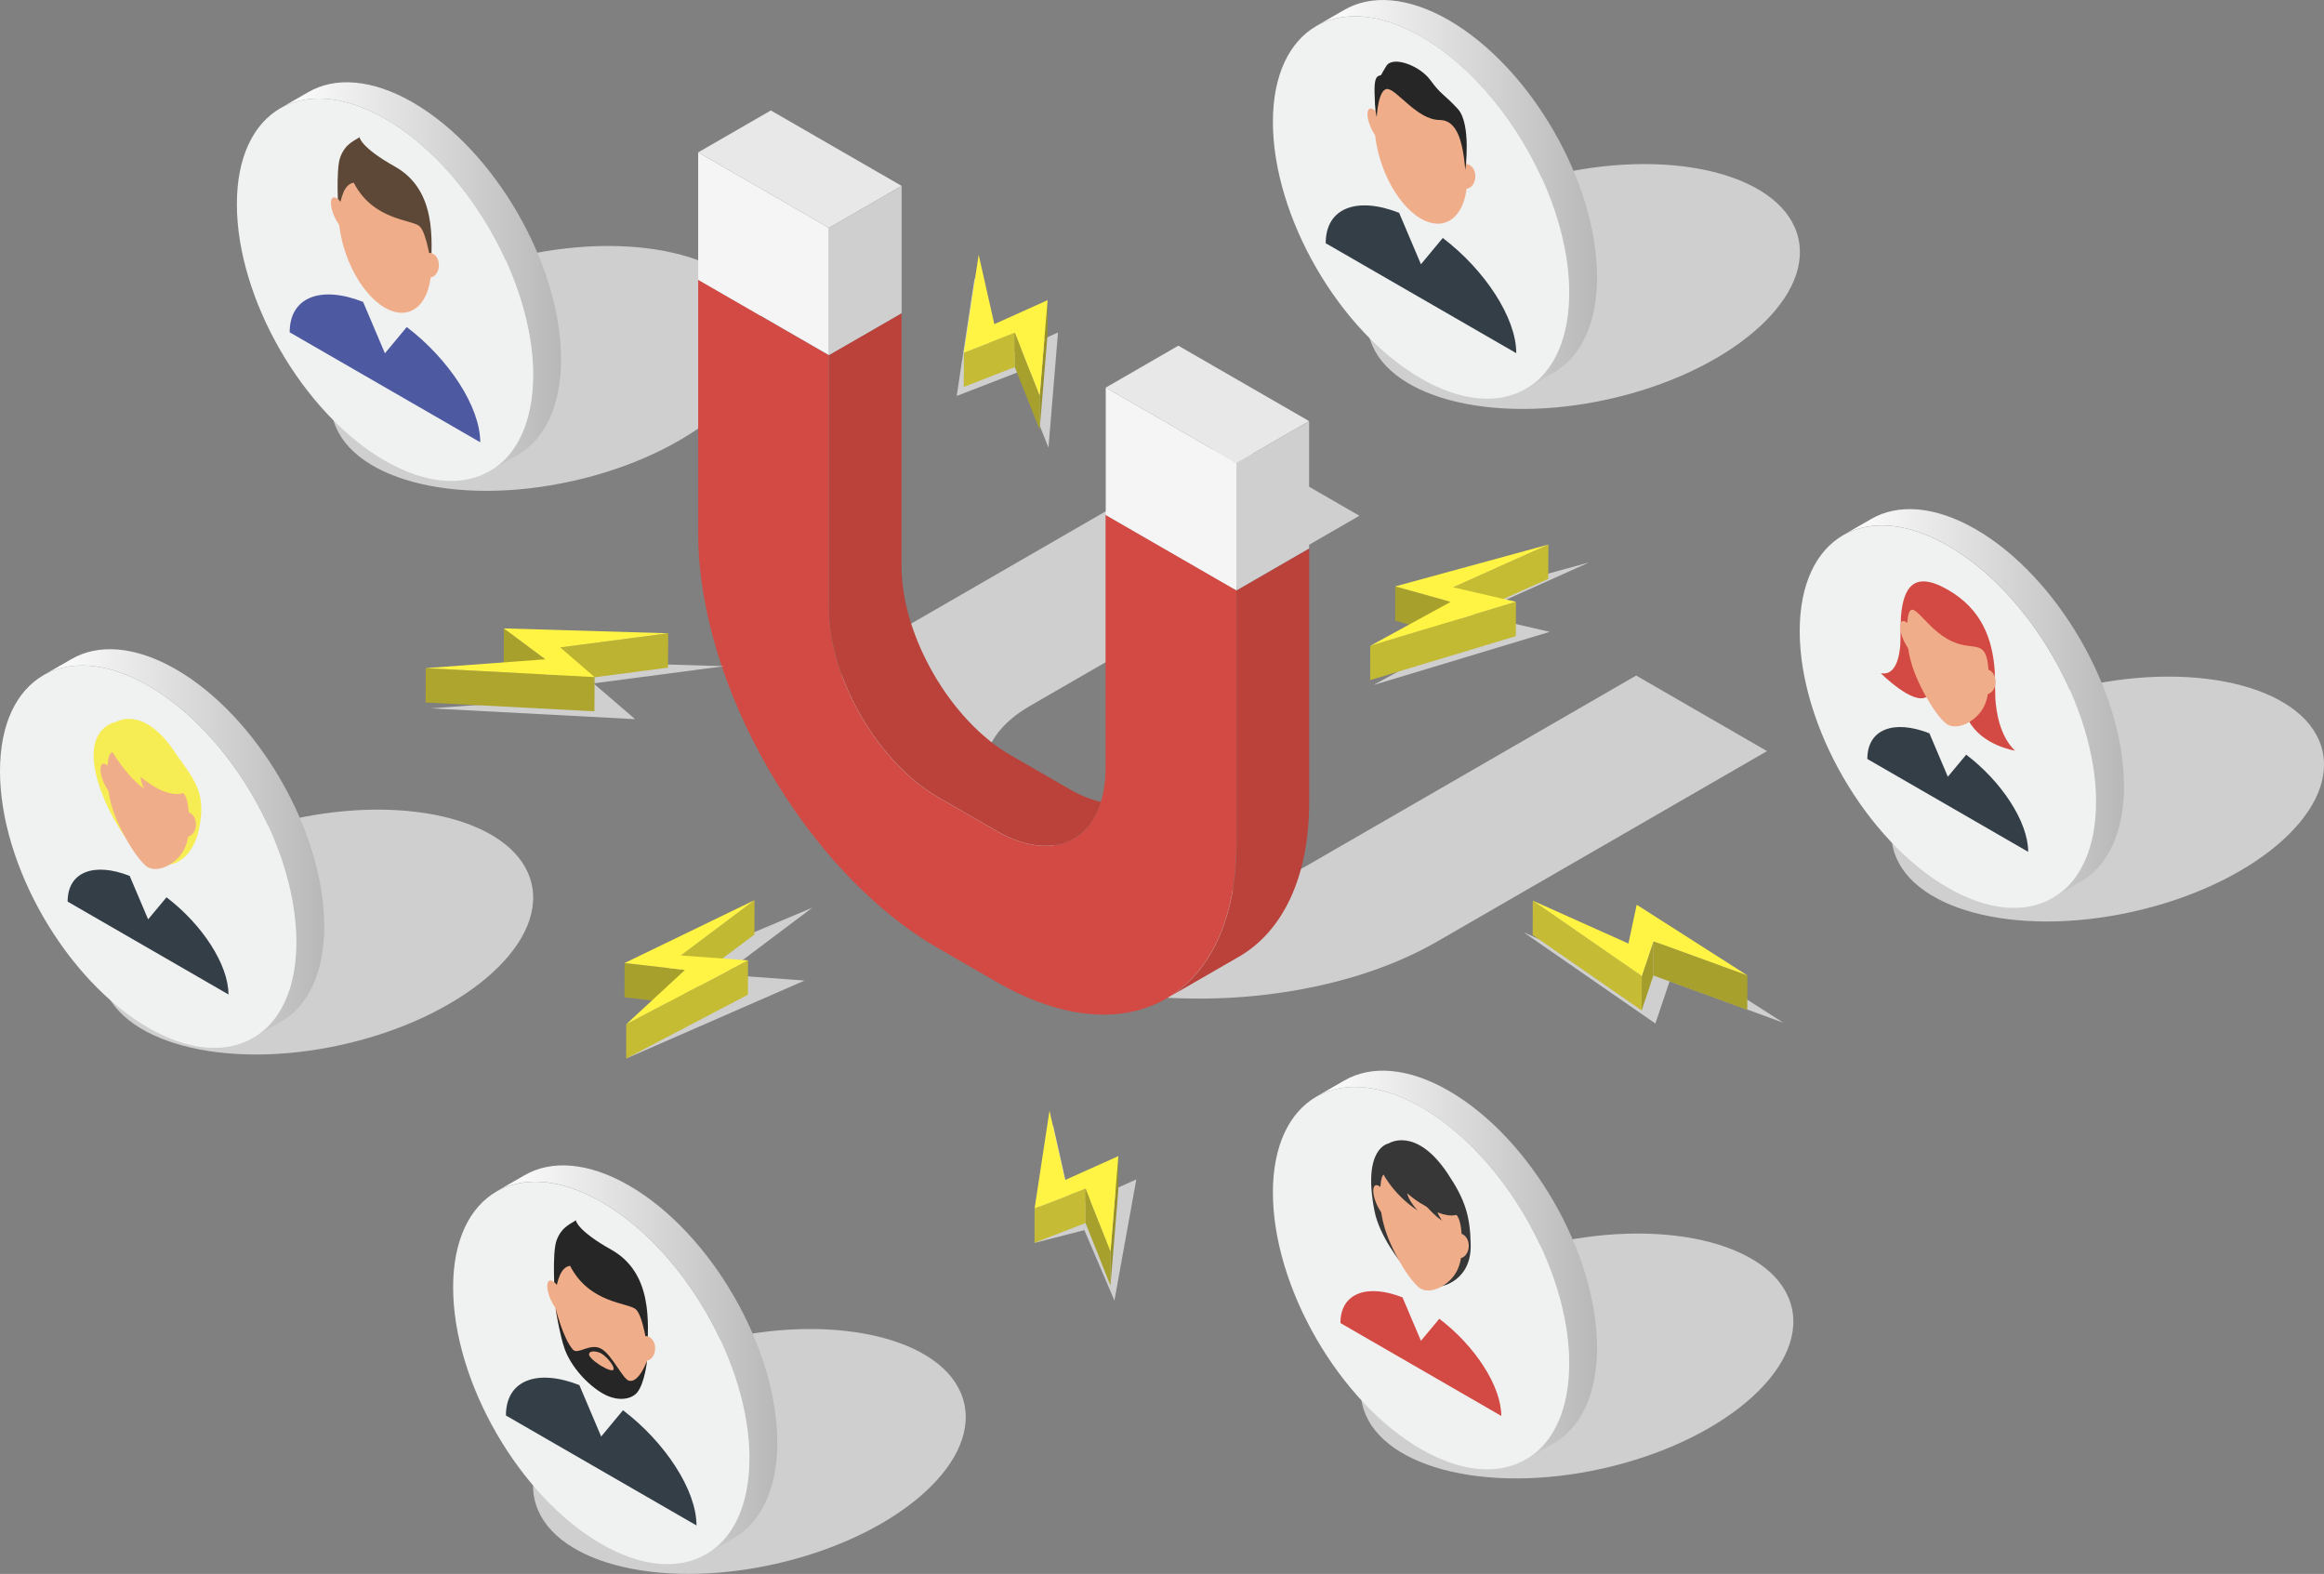 <svg width="793" height="537" viewBox="0 0 793 537" fill="none" xmlns="http://www.w3.org/2000/svg">
<rect x="0" y="0" width="793" height="537" fill="#808080" stroke="none"/>
<g clip-path="url(#clip0_933_20560)">
<g style="mix-blend-mode:multiply">
<path d="M116.677 356.444C157.167 347.426 186.155 322.906 181.423 301.677C176.692 280.448 140.033 270.549 99.544 279.567C59.054 288.585 30.066 313.105 34.797 334.334C39.529 355.563 76.187 365.462 116.677 356.444Z" fill="#CFCFCF"/>
</g>
<g style="mix-blend-mode:multiply">
<path d="M195.31 164.135C235.8 155.118 264.788 130.598 260.056 109.369C255.325 88.14 218.666 78.24 178.176 87.258C137.687 96.276 108.699 120.796 113.43 142.025C118.161 163.254 154.82 173.153 195.31 164.135Z" fill="#CFCFCF"/>
</g>
<g style="mix-blend-mode:multiply">
<path d="M548.915 136.192C589.405 127.174 618.393 102.654 613.662 81.425C608.93 60.196 572.272 50.297 531.782 59.315C491.292 68.333 462.304 92.853 467.036 114.082C471.767 135.311 508.426 145.21 548.915 136.192Z" fill="#CFCFCF"/>
</g>
<g style="mix-blend-mode:multiply">
<path d="M727.755 311.06C768.245 302.042 797.233 277.522 792.502 256.293C787.77 235.064 751.111 225.165 710.622 234.183C670.132 243.201 641.144 267.721 645.875 288.95C650.607 310.179 687.265 320.078 727.755 311.06Z" fill="#CFCFCF"/>
</g>
<g style="mix-blend-mode:multiply">
<path d="M546.681 501.075C587.171 492.057 616.159 467.538 611.427 446.309C606.696 425.08 570.037 415.18 529.547 424.198C489.058 433.216 460.07 457.736 464.801 478.965C469.532 500.194 506.191 510.093 546.681 501.075Z" fill="#CFCFCF"/>
</g>
<g style="mix-blend-mode:multiply">
<path d="M264.279 533.65C304.768 524.633 333.756 500.113 329.025 478.884C324.294 457.655 287.635 447.756 247.145 456.773C206.655 465.791 177.668 490.311 182.399 511.54C187.13 532.769 223.789 542.668 264.279 533.65Z" fill="#CFCFCF"/>
</g>
<g style="mix-blend-mode:multiply">
<path d="M602.924 256.278L490.46 321.194C474.254 330.558 454.37 336.533 433.452 339.176C425.32 340.21 416.987 340.727 408.654 340.698C379.029 340.698 349.433 334.178 326.877 321.166L306.792 309.561C261.68 283.537 261.709 241.169 306.792 215.144L419.257 150.228L463.852 175.964L351.387 240.881C330.871 252.716 330.9 271.961 351.387 283.795L371.472 295.4C388.224 305.08 413.539 306.832 433.423 300.714C437.905 299.335 442.072 297.583 445.836 295.4L558.301 230.483L602.924 256.249V256.278Z" fill="#CFCFCF"/>
</g>
<path d="M238.232 95.422V181.824C238.232 233.902 274.925 297.44 320.037 323.464L340.094 335.04C362.65 348.052 383.108 349.258 397.906 340.727C402.073 338.314 405.78 335.155 408.969 331.248C417.13 321.281 421.871 306.545 421.871 287.817V201.414L402.044 189.982L377.247 175.677V262.08C377.247 266.417 376.672 270.266 375.638 273.627C371.011 288.564 356.817 293.217 340.065 283.537L320.009 271.961C299.493 260.127 282.827 231.23 282.827 207.59V121.188L263.001 109.755L238.203 95.451L238.232 95.422Z" fill="#D24A43"/>
<path d="M397.934 340.727L422.731 326.423C437.558 317.863 446.724 299.565 446.724 273.541V187.139L421.926 201.443V287.846C421.926 306.574 417.185 321.281 409.025 331.277C405.835 335.184 402.1 338.343 397.962 340.756L397.934 340.727Z" fill="#BA423B"/>
<path d="M282.857 121.159V207.561C282.857 231.23 299.551 260.098 320.039 271.932L340.095 283.508C356.847 293.188 371.041 288.535 375.668 273.598C372.248 272.823 368.628 271.387 364.864 269.204L344.807 257.628C324.291 245.793 307.626 216.897 307.626 193.257V106.854L282.828 121.159H282.857Z" fill="#BA423B"/>
<path d="M377.305 175.677L421.929 201.414V157.983L377.305 132.246V175.677Z" fill="#F5F5F5"/>
<path d="M238.23 95.422L282.854 121.159V77.756L238.23 51.991V95.422Z" fill="#F5F5F5"/>
<path d="M263.028 37.686L238.23 51.991L282.854 77.756L307.652 63.423L263.028 37.686Z" fill="#E8E8E8"/>
<path d="M402.073 117.941L377.305 132.246L421.929 157.983L446.697 143.678L402.073 117.941Z" fill="#E8E8E8"/>
<path d="M307.653 106.854L282.855 121.159V77.756L307.653 63.423V106.854Z" fill="#CFCFCF"/>
<path d="M421.93 201.414L446.698 187.11V143.679L421.93 157.983V201.414Z" fill="#CFCFCF"/>
<path d="M724.757 268.141C724.757 284.255 719.097 295.544 709.931 300.858L700.391 306.344C702.029 305.454 703.523 304.333 704.902 303.041C711.367 296.951 715.218 286.927 715.218 273.656C715.218 241.399 692.604 202.219 664.675 186.133C653.152 179.498 642.578 177.832 634.073 180.388C632.234 180.905 630.51 181.681 628.93 182.571L638.469 177.085C647.607 171.771 660.221 172.547 674.186 180.589C702.086 196.732 724.729 235.884 724.729 268.112L724.757 268.141Z" fill="url(#paint0_linear_933_20560)"/>
<path d="M715.188 273.684C715.188 286.955 711.337 296.98 704.872 303.069C703.493 304.362 701.999 305.453 700.361 306.373C691.224 311.687 678.609 310.911 664.645 302.868C636.715 286.725 614.102 247.574 614.102 215.317C614.102 199.202 619.762 187.914 628.928 182.6C630.509 181.709 632.233 180.934 634.072 180.417C642.548 177.86 653.122 179.526 664.673 186.162C692.603 202.276 715.216 241.456 715.216 273.684H715.188Z" fill="#F0F1F1"/>
<path d="M680.853 238.382L680.652 228.903C679.876 218.161 676.342 207.935 664.647 201.213C652.952 194.463 649.418 200.581 648.642 210.434L648.441 219.683C648.183 223.733 646.976 230.713 641.746 229.679C641.746 229.679 652.981 240.91 657.55 237.664L671.744 245.851C676.284 254.353 687.548 256.105 687.548 256.105C682.347 251.136 681.14 242.748 680.853 238.382Z" fill="#D24A43"/>
<path d="M664.646 247.287C663.124 246.425 660.25 243.093 657.204 237.664C651.314 227.209 650.394 220.286 650.797 212.502C651.63 201.845 655.681 212.933 664.445 217.988C673.209 223.044 677.692 216.868 678.525 228.501C678.87 235.424 678.841 242.031 672.117 246.253C669.072 248.149 666.169 248.149 664.675 247.258L664.646 247.287Z" fill="#F0AD89"/>
<path d="M670.938 257.455L667.95 261.046L664.645 265.01L661.341 257.225L658.353 250.188C646.227 245.42 637.176 248.752 637.176 258.949L692.058 290.632C692.058 280.435 683.035 266.676 670.881 257.455H670.938Z" fill="#343E47"/>
<path d="M653.868 217.299C655.075 220.401 655.018 222.986 653.725 223.101C652.46 223.216 650.449 220.803 649.242 217.701C648.035 214.599 648.093 212.013 649.386 211.898C650.679 211.784 652.661 214.196 653.868 217.299Z" fill="#F0AD89"/>
<path d="M675.449 229.765C674.242 231.46 674.3 234.131 675.593 235.711C676.857 237.291 678.868 237.205 680.075 235.481C681.282 233.787 681.225 231.115 679.932 229.535C678.667 227.956 676.656 228.042 675.449 229.765Z" fill="#F0AD89"/>
<path d="M265.242 492.046C265.242 508.16 259.581 519.449 250.415 524.763L240.875 530.249C242.513 529.359 244.007 528.239 245.387 526.946C251.852 520.857 255.702 510.832 255.702 497.561C255.702 465.304 233.089 426.124 205.159 410.038C193.637 403.403 183.063 401.737 174.557 404.294C172.718 404.811 170.994 405.586 169.414 406.477L178.954 400.99C188.091 395.676 200.705 396.452 214.67 404.495C242.571 420.638 265.213 459.789 265.213 492.046H265.242Z" fill="url(#paint1_linear_933_20560)"/>
<path d="M255.703 497.59C255.703 510.86 251.853 520.885 245.388 526.975C244.009 528.267 242.514 529.359 240.877 530.278C231.739 535.592 219.125 534.816 205.16 526.774C177.231 510.631 154.617 471.479 154.617 439.222C154.617 423.108 160.278 411.819 169.444 406.505C171.024 405.615 172.748 404.839 174.587 404.322C183.064 401.766 193.638 403.432 205.189 410.067C233.118 426.181 255.732 465.361 255.732 497.59H255.703Z" fill="#F0F1F1"/>
<path d="M212.573 481.16L209.039 485.411L205.131 490.122L201.223 480.901L197.689 472.571C183.322 466.912 172.633 470.848 172.633 482.941L237.658 520.454C237.658 508.39 226.969 492.104 212.602 481.16H212.573Z" fill="#343E47"/>
<path d="M220.993 460.421C220.993 473.261 213.896 479.58 205.161 474.553C196.425 469.498 189.328 454.992 189.328 442.152C189.328 429.312 196.425 422.993 205.161 428.02C213.896 433.047 220.993 447.581 220.993 460.421Z" fill="#F0AD89"/>
<path d="M189.327 442.123C189.327 442.123 188.321 427.589 189.902 423.223C191.683 418.34 195.16 417.421 196.482 416.329C196.482 416.329 196.769 419.747 208.55 426.354C223.061 434.483 220.992 451.947 220.992 460.392C220.992 460.392 219.527 449.103 216.998 446.748C214.469 444.393 201.165 444.824 194.528 431.869C191.367 432.329 190.132 436.58 189.327 442.123Z" fill="#262626"/>
<path d="M192.228 442.267C193.435 445.369 193.377 447.954 192.084 448.069C190.82 448.184 188.808 445.771 187.602 442.669C186.395 439.567 186.452 436.982 187.745 436.867C189.009 436.752 191.021 439.165 192.228 442.267Z" fill="#F0AD89"/>
<path d="M218.059 457.204C216.852 458.898 216.909 461.57 218.202 463.15C219.467 464.729 221.478 464.643 222.685 462.92C223.892 461.225 223.834 458.554 222.541 456.974C221.277 455.394 219.265 455.48 218.059 457.204Z" fill="#F0AD89"/>
<path d="M189.559 446.231C189.559 446.231 192.03 456.572 195.535 460.507C197.144 462.317 201.454 458.037 205.19 460.191C208.925 462.345 212.488 470.532 214.643 471.077C218.005 471.968 220.792 464.27 220.792 464.27C220.792 464.27 220.017 471.824 217.459 475.041C215.592 477.368 210.879 478.431 205.65 475.415C200.477 472.427 194.903 466.367 192.691 460.277C190.995 455.595 189.559 446.26 189.559 446.26V446.231Z" fill="#262626"/>
<path d="M205.162 466.051C205.162 466.051 200.594 463.236 201.025 461.857C201.456 460.507 204.157 461.196 205.162 461.771C206.858 462.747 209.214 465.476 209.386 466.855C209.559 468.234 207.174 467.228 205.162 466.022V466.051Z" fill="#F0AD89"/>
<path d="M191.453 122.509C191.453 138.623 185.792 149.912 176.626 155.226L167.086 160.712C168.724 159.822 170.218 158.702 171.598 157.409C178.063 151.319 181.913 141.295 181.913 128.024C181.913 95.767 159.299 56.587 131.37 40.501C119.848 33.866 109.274 32.2 100.768 34.757C98.929 35.273 97.205 36.049 95.625 36.94L105.165 31.453C114.302 26.139 126.916 26.915 140.881 34.958C168.782 51.101 191.424 90.252 191.424 122.48L191.453 122.509Z" fill="url(#paint2_linear_933_20560)"/>
<path d="M181.914 128.024C181.914 141.295 178.064 151.32 171.599 157.409C170.219 158.702 168.725 159.793 167.087 160.713C157.95 166.026 145.336 165.251 131.371 157.208C103.442 141.065 80.828 101.914 80.828 69.657C80.828 53.542 86.489 42.254 95.655 36.94C97.235 36.049 98.959 35.274 100.798 34.757C109.275 32.2 119.849 33.866 131.4 40.502C159.329 56.616 181.943 95.796 181.943 128.024H181.914Z" fill="#F0F1F1"/>
<path d="M138.784 111.594L135.25 115.845L131.342 120.556L127.434 111.335L123.9 103.005C109.533 97.347 98.844 101.282 98.844 113.375L163.869 150.889C163.869 138.824 153.18 122.538 138.813 111.594H138.784Z" fill="#4D59A1"/>
<path d="M147.173 90.855C147.173 103.695 140.075 110.014 131.34 104.987C122.605 99.96 115.508 85.426 115.508 72.586C115.508 59.746 122.605 53.427 131.34 58.454C140.075 63.509 147.173 78.015 147.173 90.855Z" fill="#F0AD89"/>
<path d="M115.511 72.586C115.511 72.586 114.505 58.052 116.085 53.686C117.867 48.803 121.344 47.883 122.665 46.792C122.665 46.792 122.953 50.21 134.734 56.817C149.244 64.946 147.176 82.41 147.176 90.855C147.176 90.855 145.71 79.566 143.182 77.211C140.653 74.856 127.349 75.287 120.712 62.332C117.551 62.791 116.315 67.043 115.511 72.586Z" fill="#5D4837"/>
<path d="M118.411 72.73C119.618 75.832 119.561 78.417 118.268 78.532C117.003 78.647 114.992 76.234 113.785 73.132C112.578 70.03 112.636 67.445 113.929 67.33C115.193 67.215 117.204 69.628 118.411 72.73Z" fill="#F0AD89"/>
<path d="M144.273 87.638C143.067 89.332 143.124 92.004 144.417 93.584C145.681 95.163 147.693 95.077 148.9 93.354C150.106 91.659 150.049 88.988 148.756 87.408C147.492 85.828 145.48 85.914 144.273 87.638Z" fill="#F0AD89"/>
<path d="M131.342 96.485C131.342 96.485 126.773 93.67 127.204 92.291C127.635 90.941 130.336 91.631 131.342 92.205C133.037 93.182 135.394 95.911 135.566 97.289C135.738 98.668 133.354 97.663 131.342 96.456V96.485Z" fill="#F0AD89"/>
<path d="M110.656 315.938C110.656 332.052 104.995 343.341 95.829 348.655L86.29 354.141C87.927 353.251 89.421 352.13 90.801 350.838C97.266 344.748 101.116 334.723 101.116 321.453C101.116 289.196 78.503 250.016 50.573 233.93C39.051 227.295 28.477 225.629 19.971 228.185C18.133 228.702 16.409 229.478 14.828 230.368L24.368 224.882C33.505 219.568 46.119 220.343 60.084 228.386C87.985 244.529 110.627 283.68 110.627 315.909L110.656 315.938Z" fill="url(#paint3_linear_933_20560)"/>
<path d="M101.115 321.453C101.115 334.724 97.264 344.748 90.799 350.838C89.42 352.131 87.926 353.222 86.288 354.141C77.151 359.455 64.537 358.68 50.572 350.637C22.614 334.465 0 295.343 0 263.085C0 246.971 5.661 235.682 14.827 230.368C16.407 229.478 18.131 228.702 19.97 228.185C28.447 225.629 39.021 227.295 50.572 233.93C78.501 250.045 101.115 289.224 101.115 321.453Z" fill="#F0F1F1"/>
<path d="M39.51 246.339C39.51 246.339 25.919 248.407 35.171 271.674C38.734 280.664 43.993 287.357 43.993 287.357L57.498 295.084C57.498 295.084 65.428 294.538 67.899 282.876C70.715 269.606 65.572 265.412 59.566 256.479C48.705 240.336 39.51 246.368 39.51 246.368V246.339Z" fill="#F6ED54"/>
<path d="M50.545 295.946C49.022 295.084 46.149 291.752 43.103 286.323C37.212 275.867 36.293 268.945 36.695 261.161C37.528 250.504 41.58 261.592 50.344 266.647C59.108 271.702 63.59 265.527 64.423 277.16C64.768 284.083 64.74 290.689 58.016 294.912C54.97 296.807 52.068 296.807 50.574 295.917L50.545 295.946Z" fill="#F0AD89"/>
<path d="M56.837 306.114L53.848 309.704L50.544 313.668L47.239 305.884L44.251 298.847C32.125 294.078 23.074 297.41 23.074 307.608L77.956 339.29C77.956 329.093 68.934 315.334 56.779 306.114H56.837Z" fill="#343E47"/>
<path d="M39.767 265.957C40.974 269.06 40.916 271.645 39.623 271.76C38.33 271.875 36.347 269.462 35.141 266.359C33.934 263.257 33.991 260.672 35.284 260.557C36.548 260.442 38.56 262.855 39.767 265.957Z" fill="#F0AD89"/>
<path d="M61.375 278.424C60.168 280.119 60.226 282.79 61.519 284.37C62.783 285.95 64.794 285.863 66.001 284.14C67.208 282.445 67.15 279.774 65.857 278.194C64.593 276.614 62.582 276.7 61.375 278.424Z" fill="#F0AD89"/>
<path d="M37.641 255.243C37.641 255.243 42.123 263.832 49.192 269.146C49.192 269.146 48.071 267.336 47.985 264.923C47.985 264.923 56.835 273.282 63.444 270.237L59.134 264.607L45.456 254.152L37.669 255.243H37.641Z" fill="#F6ED54"/>
<path d="M544.968 459.732C544.968 475.846 539.308 487.135 530.142 492.449L520.602 497.935C522.24 497.045 523.734 495.924 525.113 494.632C531.578 488.542 535.429 478.517 535.429 465.247C535.429 432.989 512.815 393.81 484.886 377.724C473.363 371.089 462.789 369.423 454.284 371.979C452.445 372.496 450.721 373.272 449.141 374.162L458.68 368.676C467.818 363.362 480.432 364.137 494.397 372.18C522.297 388.323 544.94 427.474 544.94 459.732H544.968Z" fill="url(#paint4_linear_933_20560)"/>
<path d="M535.43 465.247C535.43 478.518 531.579 488.542 525.114 494.632C523.735 495.924 522.241 497.016 520.603 497.935C511.466 503.249 498.851 502.474 484.887 494.431C456.957 478.288 434.344 439.137 434.344 406.879C434.344 390.765 440.004 379.476 449.17 374.162C450.751 373.272 452.475 372.496 454.314 371.979C462.79 369.423 473.364 371.089 484.916 377.724C512.845 393.838 535.459 433.018 535.459 465.247H535.43Z" fill="#F0F1F1"/>
<path d="M473.821 390.133C473.821 390.133 464.77 391.454 468.994 413.112C470.689 421.902 478.304 431.122 478.304 431.122L491.809 438.849C491.809 438.849 502.067 437.097 501.837 424.688C501.665 414.778 499.883 409.177 493.878 400.244C483.016 384.101 473.821 390.133 473.821 390.133Z" fill="#373737"/>
<path d="M484.857 439.74C483.335 438.878 480.461 435.546 477.415 430.117C471.525 419.661 470.605 412.739 471.008 404.955C471.841 394.298 475.892 405.385 484.656 410.441C493.42 415.496 497.903 409.321 498.736 420.954C499.081 427.877 499.052 434.483 492.328 438.706C489.282 440.601 486.38 440.601 484.886 439.711L484.857 439.74Z" fill="#F0AD89"/>
<path d="M491.149 449.908L488.161 453.498L484.856 457.462L481.552 449.678L478.564 442.641C466.438 437.872 457.387 441.204 457.387 451.402L512.269 483.084C512.269 472.887 503.246 459.128 491.092 449.908H491.149Z" fill="#D24A43"/>
<path d="M474.079 409.751C475.286 412.853 475.229 415.439 473.936 415.554C472.671 415.668 470.66 413.256 469.453 410.153C468.246 407.051 468.304 404.466 469.597 404.351C470.89 404.236 472.872 406.649 474.079 409.751Z" fill="#F0AD89"/>
<path d="M495.687 422.218C494.481 423.913 494.538 426.584 495.831 428.164C497.095 429.744 499.107 429.657 500.314 427.934C501.52 426.239 501.463 423.568 500.17 421.988C498.906 420.408 496.894 420.494 495.687 422.218Z" fill="#F0AD89"/>
<path d="M471.324 399.267C471.324 399.267 474.629 406.965 483.737 413.026C483.737 413.026 480.232 409.234 480.174 406.821C480.174 406.821 491.381 417.162 497.989 414.146L493.679 408.516L480.002 398.061L471.324 399.267Z" fill="#373737"/>
<path d="M484.684 408.861C484.684 408.861 487.471 413.256 492.097 416.53C492.097 416.53 490.258 414.146 489.597 410.613L484.684 408.89V408.861Z" fill="#373737"/>
<path d="M544.968 94.445C544.968 110.559 539.308 121.848 530.142 127.162L520.602 132.648C522.24 131.758 523.734 130.638 525.113 129.345C531.578 123.256 535.429 113.231 535.429 99.96C535.429 67.703 512.815 28.523 484.886 12.437C473.363 5.802 462.789 4.136 454.284 6.692C452.445 7.21 450.721 7.985 449.141 8.876L458.68 3.389C467.818 -1.925 480.432 -1.149 494.397 6.894C522.297 23.037 544.94 62.188 544.94 94.445H544.968Z" fill="url(#paint5_linear_933_20560)"/>
<path d="M535.43 99.96C535.43 113.231 531.579 123.256 525.114 129.345C523.735 130.638 522.241 131.729 520.603 132.649C511.466 137.963 498.851 137.187 484.887 129.144C456.957 113.001 434.344 73.85 434.344 41.593C434.344 25.478 440.004 14.19 449.17 8.876C450.751 7.985 452.475 7.21 454.314 6.693C462.79 4.136 473.364 5.802 484.916 12.438C512.845 28.552 535.459 67.732 535.459 99.96H535.43Z" fill="#F0F1F1"/>
<path d="M492.3 81.203L488.765 85.454L484.858 90.165L480.95 80.945L477.415 72.615C463.048 66.956 452.359 70.891 452.359 82.984L517.384 120.498C517.384 108.434 506.695 92.147 492.328 81.203H492.3Z" fill="#343E47"/>
<path d="M500.688 60.464C500.688 73.304 493.591 79.623 484.856 74.597C476.121 69.57 469.023 55.035 469.023 42.196C469.023 29.356 476.121 23.037 484.856 28.063C493.591 33.119 500.688 47.624 500.688 60.464Z" fill="#F0AD89"/>
<path d="M472.099 42.426C473.306 45.528 473.248 48.113 471.955 48.228C470.691 48.343 468.679 45.93 467.473 42.828C466.266 39.725 466.323 37.14 467.616 37.025C468.909 36.91 470.892 39.323 472.099 42.426Z" fill="#F0AD89"/>
<path d="M497.93 57.334C496.723 59.028 496.78 61.7 498.073 63.279C499.338 64.859 501.349 64.773 502.556 63.05C503.763 61.355 503.705 58.684 502.412 57.104C501.148 55.524 499.136 55.61 497.93 57.334Z" fill="#F0AD89"/>
<path d="M500.001 57.965C500.001 57.965 502.127 42.253 497.415 37.14C492.703 32.027 491.755 32.401 488.105 27.374C484.456 22.347 475.319 18.986 473.077 22.462C470.836 25.966 471.67 25.507 470.721 25.794C469.773 26.081 468.911 26.627 469.026 31.596C469.17 38.462 469.601 38.979 469.773 39.869C469.773 39.869 470.233 30.419 473.336 30.361C476.439 30.275 483.565 40.903 491.18 40.932C497.386 40.932 499.168 48.659 500.001 57.965Z" fill="#262626"/>
<g style="mix-blend-mode:multiply">
<path d="M277.195 309.676L246.823 332.512L274.523 334.551L213.664 361.15L248.461 338.487L222.514 332.742L277.195 309.676Z" fill="#CFCFCF"/>
</g>
<g style="mix-blend-mode:multiply">
<path d="M528.79 215.576L468.621 233.729L501.838 215.604L478.965 209.199L542.18 191.907L502.843 209.572L528.79 215.576Z" fill="#CFCFCF"/>
</g>
<g style="mix-blend-mode:multiply">
<path d="M359.29 383.67L365.726 412.279L387.736 402.398L380.265 443.704L370.007 419.69L353.141 424.027L359.29 383.67Z" fill="#CFCFCF"/>
</g>
<g style="mix-blend-mode:multiply">
<path d="M332.566 94.732L339.002 123.342L361.012 113.432L357.765 152.727L347.507 126.932L326.445 135.09L332.566 94.732Z" fill="#CFCFCF"/>
</g>
<g style="mix-blend-mode:multiply">
<path d="M562.784 319.701L608.471 348.913L569.709 334.781L564.853 349.201L519.855 318.063L559.365 335.729L562.784 319.701Z" fill="#CFCFCF"/>
</g>
<g style="mix-blend-mode:multiply">
<path d="M216.71 245.362L146.973 241.686L196.366 238.066L179.241 225.284L247.082 227.295L202.515 233.155L216.71 245.362Z" fill="#CFCFCF"/>
</g>
<path d="M257.455 307.12L257.426 318.839L232.312 337.682L232.341 325.991L257.455 307.12Z" fill="#C2B933"/>
<path d="M233.721 330.932L233.692 342.652L213.09 340.267L213.119 328.577L233.721 330.932Z" fill="#A8A02C"/>
<path d="M255.242 327.657L255.213 339.377L213.664 361.15L213.693 349.459L255.242 327.657Z" fill="#C5BC34"/>
<path d="M257.454 307.12L232.34 325.991L255.241 327.657L213.692 349.459L233.719 330.932L213.117 328.577L257.454 307.12Z" fill="#FFF343"/>
<path d="M528.36 185.789L528.303 197.508L495.805 212.071L495.833 200.381L528.36 185.789Z" fill="#C5BC34"/>
<path d="M495.002 205.35L494.973 217.069L476.066 211.755L476.095 200.064L495.002 205.35Z" fill="#A8A02C"/>
<path d="M517.27 205.321L517.241 217.041L467.531 232.035L467.56 220.344L517.27 205.321Z" fill="#C3BA33"/>
<path d="M517.268 205.321L467.559 220.344L495 205.35L476.093 200.065L528.36 185.789L495.833 200.381L517.268 205.321Z" fill="#FFF343"/>
<path d="M370.438 405.558L370.409 417.277L352.996 424.027L353.025 412.308L370.438 405.558Z" fill="#C5BB34"/>
<path d="M378.944 426.9L378.915 438.619L370.41 417.277L370.439 405.558L378.944 426.9Z" fill="#A8A02C"/>
<path d="M381.615 394.441L381.586 406.132L378.914 438.619L378.943 426.9L381.615 394.441Z" fill="#979028"/>
<path d="M358.109 378.959L363.425 402.599L381.614 394.441L378.941 426.9L370.436 405.558L353.023 412.308L358.109 378.959Z" fill="#FFF343"/>
<path d="M346.301 113.547L346.272 125.238L328.859 132.017L328.888 120.297L346.301 113.547Z" fill="#C5BB34"/>
<path d="M354.779 134.889L354.75 146.58L346.273 125.238L346.302 113.547L354.779 134.889Z" fill="#A8A02C"/>
<path d="M357.48 102.402L357.451 114.121L354.75 146.58L354.779 134.889L357.48 102.402Z" fill="#979028"/>
<path d="M333.944 86.919L339.288 110.588L357.477 102.402L354.776 134.889L346.299 113.547L328.887 120.297L333.944 86.919Z" fill="#FFF343"/>
<path d="M596.26 332.799L596.202 344.519L564.164 332.828L564.193 321.137L596.26 332.799Z" fill="#A8A02C"/>
<path d="M564.195 321.137L564.166 332.828L560.172 344.749L560.201 333.029L564.195 321.137Z" fill="#A49C2B"/>
<path d="M560.199 333.029L560.17 344.748L522.988 319.011L523.017 307.292L560.199 333.029Z" fill="#C5BB34"/>
<path d="M558.473 308.671L596.258 332.799L564.191 321.137L560.197 333.029L523.016 307.292L555.657 321.913L558.473 308.671Z" fill="#FFF343"/>
<path d="M228.004 216.064L227.946 227.783L191.109 232.609L191.167 220.89L228.004 216.064Z" fill="#BBB331"/>
<path d="M186.081 224.94L186.053 236.659L171.887 226.089L171.915 214.398L186.081 224.94Z" fill="#A8A02C"/>
<path d="M202.892 231L202.834 242.691L145.223 239.675L145.251 227.956L202.892 231Z" fill="#AEA52E"/>
<path d="M202.89 231.001L145.25 227.956L186.081 224.94L171.915 214.398L228.004 216.064L191.167 220.89L202.89 231.001Z" fill="#FFF343"/>
</g>
<defs>
<linearGradient id="paint0_linear_933_20560" x1="628.93" y1="240.049" x2="724.757" y2="240.049" gradientUnits="userSpaceOnUse">
<stop stop-color="white"/>
<stop offset="1" stop-color="#B8B8B8"/>
</linearGradient>
<linearGradient id="paint1_linear_933_20560" x1="169.414" y1="463.925" x2="265.242" y2="463.925" gradientUnits="userSpaceOnUse">
<stop stop-color="white"/>
<stop offset="1" stop-color="#B8B8B8"/>
</linearGradient>
<linearGradient id="paint2_linear_933_20560" x1="95.625" y1="94.388" x2="191.453" y2="94.388" gradientUnits="userSpaceOnUse">
<stop stop-color="white"/>
<stop offset="1" stop-color="#B8B8B8"/>
</linearGradient>
<linearGradient id="paint3_linear_933_20560" x1="14.828" y1="287.817" x2="110.656" y2="287.817" gradientUnits="userSpaceOnUse">
<stop stop-color="white"/>
<stop offset="1" stop-color="#B8B8B8"/>
</linearGradient>
<linearGradient id="paint4_linear_933_20560" x1="449.141" y1="431.611" x2="544.968" y2="431.611" gradientUnits="userSpaceOnUse">
<stop stop-color="white"/>
<stop offset="1" stop-color="#B8B8B8"/>
</linearGradient>
<linearGradient id="paint5_linear_933_20560" x1="449.141" y1="66.324" x2="544.968" y2="66.324" gradientUnits="userSpaceOnUse">
<stop stop-color="white"/>
<stop offset="1" stop-color="#B8B8B8"/>
</linearGradient>
<clipPath id="clip0_933_20560">
<rect width="793" height="537" fill="white"/>
</clipPath>
</defs>
</svg>
